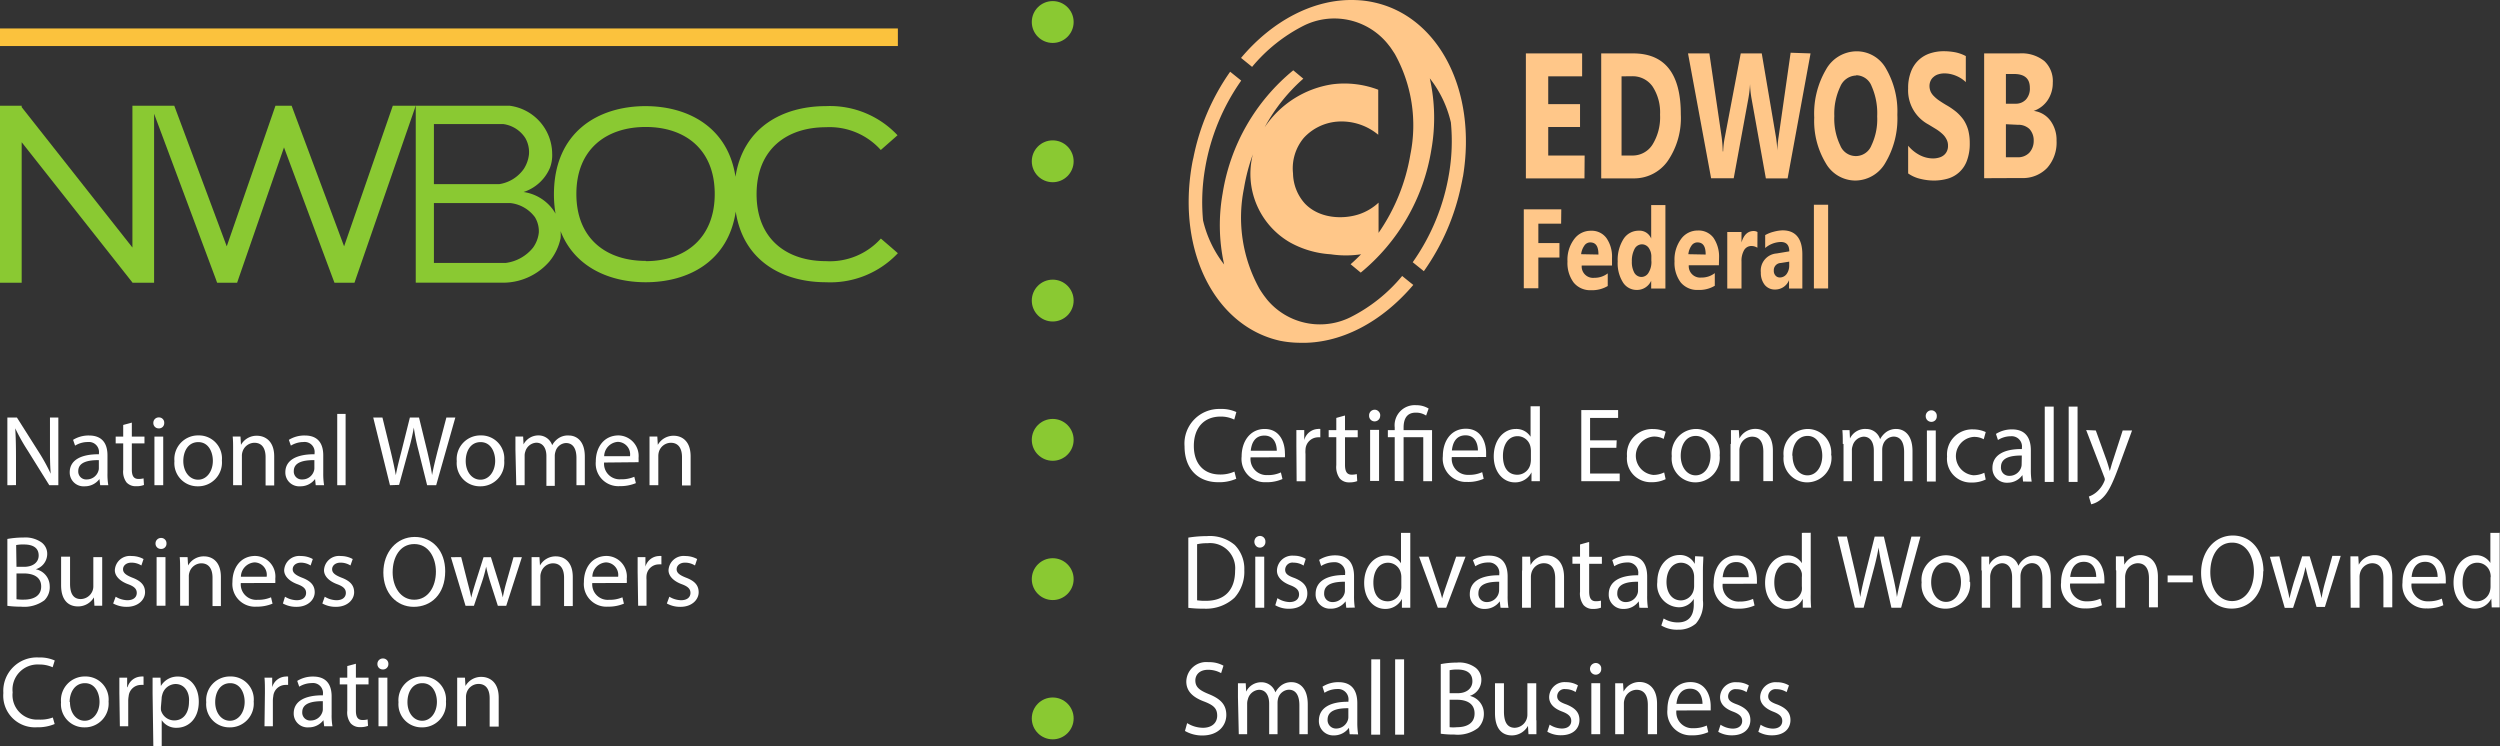 <svg id="Layer_1" data-name="Layer 1" xmlns="http://www.w3.org/2000/svg" width="298.68" height="89.15" viewBox="0 0 298.68 89.15"><rect x="0" y="0" width="298.68" height="89.15" fill="#333333" stroke="none"/><defs><style>.cls-1{fill:#fff;}.cls-2{fill:#ffc789;}.cls-3{fill:#8ac932;}.cls-4{fill:#fbc23d;}</style></defs><path class="cls-1" d="M147.7,57.49a5,5,0,0,1-2.15.4c-2.3,0-4-1.51-4-4.29a4.14,4.14,0,0,1,4.26-4.46,4.27,4.27,0,0,1,1.93.37l-.25.9a3.6,3.6,0,0,0-1.64-.36c-1.92,0-3.19,1.28-3.19,3.51,0,2.08,1.15,3.41,3.13,3.41a4,4,0,0,0,1.72-.35l.22.87Zm1.74-2.57a1.92,1.92,0,0,0,2,2.12,3.61,3.61,0,0,0,1.62-.32l.19.79a4.59,4.59,0,0,1-2,.38,2.78,2.78,0,0,1-2.88-3.08c0-1.84,1.05-3.28,2.75-3.28,1.91,0,2.42,1.75,2.42,2.87a2.92,2.92,0,0,1,0,.51Zm3.13-.79c0-.71-.28-1.81-1.48-1.81s-1.55,1-1.63,1.81Zm2.34-.56c0-.72,0-1.34,0-1.91h.94l0,1.2h0a1.77,1.77,0,0,1,1.62-1.33,1,1,0,0,1,.3,0v1a1.47,1.47,0,0,0-.36,0A1.52,1.52,0,0,0,156,54a3,3,0,0,0,0,.52v3.26h-1.06Zm5.81-3.64v1.75h1.52v.84h-1.52v3.29c0,.75.2,1.18.79,1.18a2.56,2.56,0,0,0,.62-.07l.05.84a2.51,2.51,0,0,1-.94.15,1.45,1.45,0,0,1-1.15-.47,2.35,2.35,0,0,1-.41-1.59V52.51h-.91v-.84h.91V50.21l1-.28Zm4.2,0a.66.66,0,0,1-.32.6.66.66,0,0,1-1-.6.66.66,0,0,1,.18-.49.68.68,0,0,1,.48-.21.63.63,0,0,1,.48.21A.64.64,0,0,1,164.92,50Zm-1.2,7.81v-6.1h1.07v6.1Zm2.94,0V52.51h-.82v-.84h.82v-.32a2.4,2.4,0,0,1,2.56-2.66,2.8,2.8,0,0,1,1.49.4l-.3.84a2.18,2.18,0,0,0-1.24-.35c-1.12,0-1.45.82-1.45,1.79v.3h3.4v6.1h-1.05V52.51h-2.35v5.26Zm6.82-2.85a1.91,1.91,0,0,0,2,2.12,3.66,3.66,0,0,0,1.63-.32l.18.79a4.57,4.57,0,0,1-2,.38,2.78,2.78,0,0,1-2.88-3.08c0-1.84,1-3.28,2.75-3.28,1.91,0,2.42,1.75,2.42,2.87,0,.17,0,.34,0,.51Zm3.12-.79c0-.71-.28-1.81-1.48-1.81s-1.55,1-1.63,1.81ZM184,48.82v7.37c0,.54,0,1.16,0,1.58h-1l0-1.06h0a2.16,2.16,0,0,1-2,1.2c-1.4,0-2.51-1.25-2.51-3.1,0-2,1.2-3.28,2.63-3.28a2,2,0,0,1,1.77.93h0V48.82Zm-1.07,5.32a2.5,2.5,0,0,0-.05-.47,1.58,1.58,0,0,0-1.54-1.28c-1.1,0-1.75,1-1.75,2.36s.58,2.25,1.73,2.25a1.61,1.61,0,0,0,1.56-1.32,2.61,2.61,0,0,0,.05-.48V54.14Zm10.21-.36H190v3.07h3.54v.92h-4.59v-8.5h4.4v.94H190v2.68h3.18ZM199,57.54a3.73,3.73,0,0,1-1.68.35,2.84,2.84,0,0,1-2.91-3.11,3,3,0,0,1,3.14-3.24,3.58,3.58,0,0,1,1.48.32l-.24.86a2.33,2.33,0,0,0-1.24-.28,2.3,2.3,0,0,0,0,4.58,2.92,2.92,0,0,0,1.3-.3l.18.82Zm6.48-2.87a2.93,2.93,0,0,1-2.92,3.24,2.84,2.84,0,0,1-2.8-3.14,2.93,2.93,0,0,1,2.9-3.24,2.84,2.84,0,0,1,2.82,3.14Zm-4.65.06c0,1.34.74,2.34,1.78,2.34s1.78-1,1.78-2.36c0-1-.5-2.35-1.76-2.35s-1.8,1.21-1.8,2.37Zm6-1.41c0-.63,0-1.15,0-1.65h.94l.07,1h0a2.13,2.13,0,0,1,1.93-1.15c.81,0,2.07.5,2.07,2.6v3.64H210.7V54.25c0-1-.35-1.8-1.35-1.8a1.52,1.52,0,0,0-1.43,1.13,1.57,1.57,0,0,0-.08.52v3.67h-1.06V53.32Zm12,1.35a2.93,2.93,0,0,1-2.91,3.24,2.84,2.84,0,0,1-2.8-3.14,2.93,2.93,0,0,1,2.9-3.24A2.83,2.83,0,0,1,218.8,54.67Zm-4.64.06c0,1.34.74,2.34,1.78,2.34s1.77-1,1.77-2.36c0-1-.49-2.35-1.75-2.35S214.16,53.57,214.16,54.73Zm6-1.41c0-.63,0-1.15-.05-1.65H221l.05,1h0A2,2,0,0,1,223,51.53a1.73,1.73,0,0,1,1.65,1.22h0a2.59,2.59,0,0,1,.65-.79,2,2,0,0,1,1.29-.43c.78,0,1.93.53,1.93,2.65v3.59h-1V54.31c0-1.17-.41-1.87-1.27-1.87a1.39,1.39,0,0,0-1.26,1,1.77,1.77,0,0,0-.09.56v3.76h-1V54.13c0-1-.41-1.68-1.22-1.68a1.47,1.47,0,0,0-1.32,1.12,1.39,1.39,0,0,0-.08.54v3.66h-1V53.32ZM231.42,50a.64.64,0,0,1-.18.49.65.65,0,0,1-.49.19.68.68,0,0,1-.47-.21.69.69,0,0,1-.18-.47.67.67,0,0,1,.19-.49.68.68,0,0,1,.48-.21.64.64,0,0,1,.48.21A.63.63,0,0,1,231.42,50Zm-1.18,7.81v-6.1h1.06v6.1Zm7-.23a3.73,3.73,0,0,1-1.68.35,2.84,2.84,0,0,1-2.91-3.11,3,3,0,0,1,3.14-3.24,3.58,3.58,0,0,1,1.48.32l-.24.86a2.33,2.33,0,0,0-1.24-.28,2.3,2.3,0,0,0,0,4.58,3,3,0,0,0,1.31-.3l.17.82Zm4.49.23-.08-.77h0a2.15,2.15,0,0,1-1.79.91,1.69,1.69,0,0,1-1.28-.49,1.71,1.71,0,0,1-.51-1.27c0-1.47,1.26-2.28,3.52-2.26v-.13a1.23,1.23,0,0,0-1.33-1.4,2.87,2.87,0,0,0-1.53.45l-.24-.73a3.57,3.57,0,0,1,1.93-.54c1.79,0,2.24,1.27,2.24,2.5v2.28a8,8,0,0,0,.1,1.46Zm-.15-3.11c-1.17,0-2.49.18-2.49,1.37a1,1,0,0,0,.26.76,1,1,0,0,0,.75.3,1.46,1.46,0,0,0,1.4-1,1.13,1.13,0,0,0,.06-.36Zm2.74-5.84h1.07v9h-1.07Zm2.86,0h1.06v9h-1.06Zm3.24,2.85,1.3,3.6c.13.4.28.88.37,1.25h0c.11-.37.23-.84.38-1.27l1.16-3.58h1.12L253.18,56c-.77,2.09-1.29,3.16-2,3.81a2.83,2.83,0,0,1-1.31.72l-.28-.93a2.8,2.8,0,0,0,.93-.54,3.36,3.36,0,0,0,.9-1.24.79.79,0,0,0,.08-.26.89.89,0,0,0-.07-.28l-2.16-5.62ZM142,64.51a14,14,0,0,1,2.24-.18,4.6,4.6,0,0,1,3.31,1.06,4.07,4.07,0,0,1,1.14,3,4.63,4.63,0,0,1-1.17,3.3A5,5,0,0,1,143.91,73a15.28,15.28,0,0,1-1.91-.1V64.51ZM143.05,72a6.4,6.4,0,0,0,1.07.06c2.24,0,3.47-1.31,3.47-3.6a3,3,0,0,0-3.3-3.28,5.22,5.22,0,0,0-1.24.12Zm8.16-7a.66.66,0,0,1-1,.61.74.74,0,0,1-.13-1.1.7.7,0,0,1,.48-.2.65.65,0,0,1,.65.69ZM150,72.89v-6.1h1.07v6.1Zm2.69-1.12a2.78,2.78,0,0,0,1.4.44c.77,0,1.14-.4,1.14-.91s-.3-.82-1.09-1.12c-1-.39-1.55-1-1.55-1.72a1.83,1.83,0,0,1,2-1.79,2.7,2.7,0,0,1,1.44.38l-.26.8a2.24,2.24,0,0,0-1.2-.35.87.87,0,0,0-1,.84c0,.5.35.73,1.12,1,1,.41,1.53.93,1.53,1.84,0,1.07-.8,1.83-2.19,1.83a3.16,3.16,0,0,1-1.64-.42l.26-.85Zm8.18,1.12-.08-.77h0A2.15,2.15,0,0,1,159,73a1.69,1.69,0,0,1-1.28-.49,1.67,1.67,0,0,1-.51-1.27c0-1.47,1.26-2.28,3.52-2.26v-.13a1.24,1.24,0,0,0-1.33-1.4,2.87,2.87,0,0,0-1.53.45l-.24-.73a3.57,3.57,0,0,1,1.93-.54c1.78,0,2.24,1.27,2.24,2.5v2.28a9,9,0,0,0,.09,1.46Zm-.16-3.11c-1.16,0-2.48.18-2.48,1.37a1,1,0,0,0,.26.76,1,1,0,0,0,.75.3,1.46,1.46,0,0,0,1.41-1,1.13,1.13,0,0,0,.06-.36Zm7.81-5.84v7.37c0,.54,0,1.16,0,1.58h-1l0-1.06h0a2.19,2.19,0,0,1-2,1.2c-1.42,0-2.51-1.25-2.51-3.1,0-2,1.2-3.28,2.63-3.28a1.94,1.94,0,0,1,1.77.93h0V63.94Zm-1.07,5.32a1.88,1.88,0,0,0-.05-.47,1.57,1.57,0,0,0-1.53-1.28c-1.1,0-1.76,1-1.76,2.36s.58,2.25,1.73,2.25a1.61,1.61,0,0,0,1.56-1.32,1.57,1.57,0,0,0,.05-.48V69.26Zm3.25-2.47,1.14,3.43c.2.56.35,1,.48,1.56h0c.14-.51.31-1,.5-1.56L174,66.79h1.12l-2.31,6.1h-1l-2.24-6.1Zm8.6,6.1-.09-.77h0a2.19,2.19,0,0,1-1.8.91,1.71,1.71,0,0,1-1.78-1.76c0-1.47,1.25-2.28,3.52-2.26v-.13a1.24,1.24,0,0,0-1.33-1.4,2.82,2.82,0,0,0-1.53.45L176,67.2a3.51,3.51,0,0,1,1.92-.54c1.79,0,2.23,1.27,2.23,2.5v2.28a8,8,0,0,0,.1,1.46Zm-.16-3.11c-1.16,0-2.48.18-2.48,1.37a1,1,0,0,0,.26.76,1,1,0,0,0,.74.3,1.46,1.46,0,0,0,1.4-1,1.53,1.53,0,0,0,.07-.36Zm2.75-1.34c0-.63,0-1.15,0-1.65h.94l.06,1h0a2.13,2.13,0,0,1,1.93-1.15c.81,0,2.07.51,2.07,2.6v3.64h-1.06V69.37c0-1-.35-1.8-1.36-1.8A1.54,1.54,0,0,0,183,68.7a1.86,1.86,0,0,0-.07.52v3.67h-1.06V68.44Zm8-3.39V66.8h1.52v.84h-1.52v3.29c0,.75.2,1.18.79,1.18a2.56,2.56,0,0,0,.62-.07l0,.84a2.51,2.51,0,0,1-.94.15,1.45,1.45,0,0,1-1.15-.47,2.3,2.3,0,0,1-.41-1.59V67.63h-.91v-.84h.91V65.33l1-.28Zm6,7.84-.08-.77h0a2.15,2.15,0,0,1-1.79.91,1.69,1.69,0,0,1-1.28-.49,1.67,1.67,0,0,1-.51-1.27c0-1.47,1.26-2.28,3.52-2.26v-.13a1.23,1.23,0,0,0-1.33-1.4,2.87,2.87,0,0,0-1.53.45l-.24-.73a3.57,3.57,0,0,1,1.93-.54c1.79,0,2.24,1.27,2.24,2.5v2.28a9,9,0,0,0,.09,1.46Zm-.16-3.11c-1.16,0-2.48.18-2.48,1.37a1,1,0,0,0,.26.76,1,1,0,0,0,.75.3,1.46,1.46,0,0,0,1.41-1,1.13,1.13,0,0,0,.06-.36Zm7.8-3c0,.44-.05.93-.05,1.68V72a3.62,3.62,0,0,1-.84,2.78,3.14,3.14,0,0,1-2.13.73,3.63,3.63,0,0,1-2-.5l.28-.84a3.14,3.14,0,0,0,1.72.47c1.09,0,1.88-.59,1.88-2.13v-.68h0a2.06,2.06,0,0,1-1.86,1,2.68,2.68,0,0,1-2.5-3c0-2.07,1.3-3.24,2.64-3.24a1.94,1.94,0,0,1,1.83,1.06h0l.05-.92Zm-1.1,2.41a1.79,1.79,0,0,0-.07-.51,1.54,1.54,0,0,0-1.49-1.17c-1,0-1.74.9-1.74,2.31,0,1.19.59,2.19,1.73,2.19a1.58,1.58,0,0,0,1.48-1.12,2,2,0,0,0,.09-.59Zm3.41.84a1.91,1.91,0,0,0,2,2.12,3.83,3.83,0,0,0,1.63-.32l.18.79a4.57,4.57,0,0,1-2,.38,2.78,2.78,0,0,1-2.88-3.08c0-1.84,1-3.28,2.74-3.28,1.92,0,2.42,1.75,2.42,2.87a4.36,4.36,0,0,1,0,.51Zm3.11-.79c0-.71-.28-1.81-1.48-1.81s-1.55,1-1.63,1.81Zm7.41-5.31v7.37a15.45,15.45,0,0,0,.05,1.58h-1l0-1.06h0a2.19,2.19,0,0,1-2,1.2c-1.41,0-2.5-1.25-2.5-3.1,0-2,1.2-3.28,2.62-3.28a1.94,1.94,0,0,1,1.77.93h0V63.94Zm-1.06,5.32a2.5,2.5,0,0,0,0-.47,1.58,1.58,0,0,0-1.54-1.28c-1.1,0-1.75,1-1.75,2.36s.58,2.25,1.73,2.25a1.61,1.61,0,0,0,1.56-1.32,2.61,2.61,0,0,0,0-.48V69.26Zm6.33,3.63-2.07-8.5h1.12l1,4.3c.24,1,.46,2.11.6,2.93h0c.13-.84.38-1.85.66-3L224,64.39h1.1l1,4.31c.23,1,.45,2,.56,2.91h0c.17-.93.4-1.88.65-2.94l1.08-4.28h1.08l-2.31,8.5H226l-1-4.42c-.22-.92-.4-1.84-.53-2.78h0c-.16.94-.38,1.86-.63,2.78l-1.16,4.42Zm13.77-3.1A2.93,2.93,0,0,1,232.41,73a2.84,2.84,0,0,1-2.8-3.14,2.93,2.93,0,0,1,2.9-3.24A2.84,2.84,0,0,1,235.33,69.79Zm-4.65.06c0,1.34.74,2.35,1.78,2.35s1.78-1,1.78-2.37c0-1-.5-2.35-1.76-2.35s-1.8,1.21-1.8,2.37Zm6-1.41c0-.63,0-1.15,0-1.65h.93l0,1h0a2,2,0,0,1,1.84-1.12,1.73,1.73,0,0,1,1.65,1.22h0a2.38,2.38,0,0,1,.65-.79,2,2,0,0,1,1.29-.43c.78,0,1.93.53,1.93,2.65v3.59h-1V69.43c0-1.17-.41-1.87-1.27-1.87a1.39,1.39,0,0,0-1.26,1,1.77,1.77,0,0,0-.09.56v3.76h-1V69.25c0-1-.41-1.68-1.22-1.68a1.48,1.48,0,0,0-1.32,1.12,1.61,1.61,0,0,0-.08.54v3.66h-1V68.44ZM247.35,70a1.92,1.92,0,0,0,2,2.12,3.75,3.75,0,0,0,1.62-.32l.18.79a4.54,4.54,0,0,1-2,.38,2.78,2.78,0,0,1-2.88-3.08c0-1.84,1.05-3.28,2.75-3.28,1.91,0,2.42,1.75,2.42,2.87a2.92,2.92,0,0,1,0,.51Zm3.12-.79c0-.71-.28-1.81-1.47-1.81s-1.55,1-1.64,1.81Zm2.35-.81c0-.63,0-1.15,0-1.65h.95l.06,1h0a2.16,2.16,0,0,1,1.94-1.15c.81,0,2.07.51,2.07,2.6v3.64h-1.07V69.37c0-1-.35-1.8-1.35-1.8A1.52,1.52,0,0,0,254,68.7a1.88,1.88,0,0,0-.08.52v3.67h-1.06V68.44Zm9.18.63v.82h-3v-.82Zm8.42-.52c0,2.93-1.7,4.48-3.78,4.48S263,71.29,263,68.72s1.61-4.46,3.79-4.46,3.66,1.77,3.66,4.29Zm-6.32.14c0,1.82.94,3.44,2.6,3.44s2.61-1.6,2.61-3.53c0-1.68-.84-3.45-2.6-3.45s-2.61,1.68-2.61,3.54Zm8.25-1.9.77,3.1c.17.68.33,1.31.44,1.94h0c.13-.62.32-1.27.51-1.93l1-3.11h.9l.91,3c.21.73.38,1.37.51,2h0a16.69,16.69,0,0,1,.45-2l.84-3.06h1l-1.89,6.1h-1L276,70a19.76,19.76,0,0,1-.52-2h0a17.69,17.69,0,0,1-.54,2l-.95,2.9h-1l-1.77-6.1Zm8.49,1.65c0-.63,0-1.15,0-1.65h.94l.06,1h0a2.13,2.13,0,0,1,1.93-1.15c.81,0,2.07.51,2.07,2.6v3.64h-1.06V69.37c0-1-.36-1.8-1.36-1.8A1.54,1.54,0,0,0,282,68.7a1.86,1.86,0,0,0-.07.52v3.67h-1.06Zm7.3,1.6a1.91,1.91,0,0,0,2,2.12,3.78,3.78,0,0,0,1.62-.32l.18.79a4.57,4.57,0,0,1-2,.38,2.78,2.78,0,0,1-2.88-3.08c0-1.84,1-3.28,2.75-3.28,1.91,0,2.42,1.75,2.42,2.87a4.38,4.38,0,0,1,0,.51Zm3.12-.79c0-.71-.28-1.81-1.48-1.81s-1.55,1-1.63,1.81Zm7.41-5.31v7.37c0,.54,0,1.16,0,1.58h-.95l-.05-1.06h0a2.16,2.16,0,0,1-2,1.2c-1.42,0-2.51-1.25-2.51-3.1,0-2,1.2-3.28,2.63-3.28a2,2,0,0,1,1.77.93h0V63.94h1.07Zm-1.07,5.32a1.88,1.88,0,0,0-.05-.47A1.57,1.57,0,0,0,296,67.51c-1.11,0-1.76,1-1.76,2.36s.58,2.25,1.73,2.25a1.61,1.61,0,0,0,1.56-1.32,2,2,0,0,0,.05-.48V69.26ZM141.86,86.67a3.6,3.6,0,0,0,1.89.56c1.07,0,1.7-.59,1.7-1.45s-.43-1.25-1.54-1.68c-1.33-.49-2.15-1.21-2.15-2.4a2.38,2.38,0,0,1,2.64-2.31,3.51,3.51,0,0,1,1.8.42l-.28.89a3.19,3.19,0,0,0-1.55-.4c-1.12,0-1.53.69-1.53,1.27,0,.8.49,1.18,1.62,1.64,1.38.56,2.08,1.25,2.08,2.49s-.93,2.45-2.86,2.45a4.11,4.11,0,0,1-2.08-.54l.26-.94Zm6.07-3.11c0-.63,0-1.15,0-1.65h.93l.05,1h0a2,2,0,0,1,1.84-1.12A1.74,1.74,0,0,1,152.4,83h0a2.59,2.59,0,0,1,.65-.79,2,2,0,0,1,1.3-.43c.77,0,1.92.53,1.92,2.65V88h-1V84.55c0-1.17-.41-1.87-1.27-1.87a1.4,1.4,0,0,0-1.26,1,2.1,2.1,0,0,0-.08.56V88h-1V84.37c0-1-.41-1.68-1.22-1.68a1.47,1.47,0,0,0-1.32,1.12,1.61,1.61,0,0,0-.09.54V88h-1ZM161.28,88l-.09-.77h0a2.19,2.19,0,0,1-1.8.91,1.71,1.71,0,0,1-1.79-1.76c0-1.47,1.26-2.28,3.53-2.26V84a1.24,1.24,0,0,0-1.34-1.4,2.82,2.82,0,0,0-1.52.45l-.24-.73a3.51,3.51,0,0,1,1.92-.54c1.79,0,2.24,1.27,2.24,2.5v2.28a9,9,0,0,0,.1,1.46Zm-.16-3.11c-1.16,0-2.48.18-2.48,1.37a1,1,0,0,0,1,1.06,1.47,1.47,0,0,0,1.42-1,1.13,1.13,0,0,0,.06-.36v-1Zm2.74-5.84h1.06v9h-1.07Zm2.85,0h1.07v9h-1.07Zm5.46.57a10.32,10.32,0,0,1,1.92-.18,3.28,3.28,0,0,1,2.24.62,1.81,1.81,0,0,1,.68,1.5,2,2,0,0,1-1.38,1.86v0a2.16,2.16,0,0,1,1.68,2.13,2.35,2.35,0,0,1-.69,1.7,4,4,0,0,1-2.82.79,11.2,11.2,0,0,1-1.64-.1V79.63Zm1.05,3.48h.95c1.12,0,1.77-.61,1.77-1.43,0-1-.72-1.4-1.79-1.4a4.18,4.18,0,0,0-.93.08Zm0,4.06a4.33,4.33,0,0,0,.88,0c1.09,0,2.1-.41,2.1-1.64s-1-1.64-2.11-1.64h-.87v3.23Zm10.37-.83c0,.63,0,1.19,0,1.67h-.95l-.06-1h0a2.2,2.2,0,0,1-1.94,1.14c-.92,0-2-.53-2-2.67V81.91h1.07v3.38c0,1.16.34,1.94,1.3,1.94a1.56,1.56,0,0,0,1.5-1.57V81.91h1.06v4.43Zm1.62.55a2.78,2.78,0,0,0,1.4.44c.77,0,1.14-.4,1.14-.91s-.31-.82-1.09-1.12c-1.06-.39-1.55-1-1.55-1.72a1.83,1.83,0,0,1,2-1.79,2.73,2.73,0,0,1,1.44.38l-.28.8a2.24,2.24,0,0,0-1.2-.35.87.87,0,0,0-1,.84c0,.5.35.73,1.12,1,1,.41,1.54.93,1.54,1.84,0,1.07-.8,1.83-2.19,1.83a3.17,3.17,0,0,1-1.65-.42l.28-.85Zm6.12-6.7a.64.64,0,0,1-.31.61.66.66,0,0,1-.69,0,.7.7,0,0,1,.35-1.3.64.64,0,0,1,.48.21A.61.61,0,0,1,191.33,80.19ZM190.15,88v-6.1h1.06V88ZM193,83.56c0-.63,0-1.15,0-1.65h.94l.06,1h0a2.13,2.13,0,0,1,1.93-1.15c.82,0,2.07.51,2.07,2.6V88H196.9V84.49c0-1-.35-1.8-1.36-1.8a1.52,1.52,0,0,0-1.42,1.13,1.57,1.57,0,0,0-.08.52V88H193Zm7.31,1.6a1.91,1.91,0,0,0,2,2.12,3.83,3.83,0,0,0,1.63-.32l.18.79a4.57,4.57,0,0,1-2,.38,2.78,2.78,0,0,1-2.88-3.08c0-1.84,1-3.28,2.75-3.28,1.91,0,2.42,1.75,2.42,2.87,0,.17,0,.34,0,.51Zm3.12-.79c0-.71-.28-1.81-1.48-1.81s-1.55,1-1.63,1.81Zm2.2,2.52a2.78,2.78,0,0,0,1.4.44c.77,0,1.14-.4,1.14-.91s-.31-.82-1.09-1.12c-1.06-.39-1.55-1-1.55-1.72a1.83,1.83,0,0,1,2-1.79,2.73,2.73,0,0,1,1.44.38l-.28.8a2.21,2.21,0,0,0-1.2-.35.87.87,0,0,0-1,.84c0,.5.35.73,1.12,1,1,.41,1.54.93,1.54,1.84,0,1.07-.8,1.83-2.19,1.83a3.17,3.17,0,0,1-1.65-.42l.28-.85Zm4.79,0a2.78,2.78,0,0,0,1.4.44c.78,0,1.14-.4,1.14-.91s-.31-.82-1.09-1.12c-1-.39-1.55-1-1.55-1.72a1.83,1.83,0,0,1,2-1.79,2.7,2.7,0,0,1,1.44.38l-.28.8a2.21,2.21,0,0,0-1.2-.35.87.87,0,0,0-1,.84c0,.5.35.73,1.12,1,1,.41,1.54.93,1.54,1.84,0,1.07-.8,1.83-2.19,1.83a3.17,3.17,0,0,1-1.65-.42l.28-.85Z" transform="translate(-0.03 -0.28)"/><path class="cls-2" d="M189.33,21.59h-7V6.66h6.72V9.4H185v3.32h3.8v2.73H185v3.41h4.35Zm2,0V6.66h3.8q5.72,0,5.71,7.28a9.07,9.07,0,0,1-1.56,5.57,4.91,4.91,0,0,1-4.15,2.08ZM193.76,9.4v9.46H195a2.8,2.8,0,0,0,2.46-1.31,6.2,6.2,0,0,0,.9-3.57,5.65,5.65,0,0,0-.89-3.36,2.9,2.9,0,0,0-2.48-1.23Zm22.58-2.74L213.6,21.59H211L209.28,12a11.66,11.66,0,0,1-.17-1.68h0a13.49,13.49,0,0,1-.19,1.68l-1.76,9.58h-2.7L201.7,6.66h2.55l1.47,10a16,16,0,0,1,.13,1.71h.05a10.2,10.2,0,0,1,.21-1.75L208,6.66h2.51l1.7,10a15.92,15.92,0,0,1,.16,1.61h0a13.61,13.61,0,0,1,.16-1.69l1.43-10Zm5.35,15.19a4.08,4.08,0,0,1-3.54-2.09,9.77,9.77,0,0,1-1.37-5.44,10.38,10.38,0,0,1,1.4-5.72,4.21,4.21,0,0,1,3.68-2.19,4,4,0,0,1,3.51,2.09A10.16,10.16,0,0,1,226.71,14a10.32,10.32,0,0,1-1.4,5.68A4.17,4.17,0,0,1,221.69,21.85Zm.1-12.55a2.13,2.13,0,0,0-1.9,1.33,7.53,7.53,0,0,0-.71,3.52,7.35,7.35,0,0,0,.71,3.51,2,2,0,0,0,3.72,0,7.25,7.25,0,0,0,.69-3.48,8,8,0,0,0-.67-3.62,2,2,0,0,0-1.84-1.29ZM228,21V17.69a4.5,4.5,0,0,0,1.42,1.14,3.54,3.54,0,0,0,1.54.38,2.61,2.61,0,0,0,.79-.12,1.47,1.47,0,0,0,.56-.31,1.32,1.32,0,0,0,.34-.48,1.39,1.39,0,0,0,.11-.6,1.52,1.52,0,0,0-.18-.78,2.18,2.18,0,0,0-.49-.64,5,5,0,0,0-.73-.56l-.92-.56A4.62,4.62,0,0,1,228,10.84a5.27,5.27,0,0,1,.34-2,3.7,3.7,0,0,1,.91-1.38,3.64,3.64,0,0,1,1.35-.8,5.17,5.17,0,0,1,1.61-.26,7.35,7.35,0,0,1,1.48.14,4.67,4.67,0,0,1,1.2.44v3.11a3.74,3.74,0,0,0-.59-.46,4,4,0,0,0-1.32-.52,3.39,3.39,0,0,0-.64-.06,2.33,2.33,0,0,0-.74.11,1.47,1.47,0,0,0-.56.31,1.26,1.26,0,0,0-.36.47,1.47,1.47,0,0,0-.13.62,1.71,1.71,0,0,0,.14.67,1.88,1.88,0,0,0,.41.56,4,4,0,0,0,.63.52c.25.17.53.35.84.53a8.46,8.46,0,0,1,1.16.79,5.28,5.28,0,0,1,.88.95,4.35,4.35,0,0,1,.56,1.22,6.07,6.07,0,0,1,.19,1.59,5.73,5.73,0,0,1-.34,2.09,3.43,3.43,0,0,1-2.28,2.14,6,6,0,0,1-1.63.23,6.73,6.73,0,0,1-1.68-.21A4.1,4.1,0,0,1,228,21Zm9.08.57V6.66h4.2a4.34,4.34,0,0,1,3,.92,3.27,3.27,0,0,1,1,2.59,3.68,3.68,0,0,1-.63,2.11A3.32,3.32,0,0,1,243,13.53v0a2.94,2.94,0,0,1,2,1.17,3.86,3.86,0,0,1,.73,2.39,4.55,4.55,0,0,1-1.12,3.25,4,4,0,0,1-3.08,1.21Zm2.6-12.45v3.55h1.14a1.63,1.63,0,0,0,1.26-.51,1.93,1.93,0,0,0,.46-1.4c0-1.09-.63-1.64-1.89-1.64Zm0,6v3.95h1.4a1.85,1.85,0,0,0,1.4-.55A2.08,2.08,0,0,0,243,17.1a2,2,0,0,0-.5-1.4,1.92,1.92,0,0,0-1.4-.51ZM186.54,27h-2.72v2.32h2.52v1.73h-2.52v3.67h-1.74V25.29h4.48ZM192.6,32H189a1.36,1.36,0,0,0,1.51,1.47,2.57,2.57,0,0,0,1.6-.53v1.51a3.65,3.65,0,0,1-2,.5,2.54,2.54,0,0,1-2.07-.91,3.9,3.9,0,0,1-.74-2.52,4.09,4.09,0,0,1,.8-2.67,2.43,2.43,0,0,1,2-1,2.17,2.17,0,0,1,1.86.88,3.87,3.87,0,0,1,.66,2.38V32ZM191,30.69c0-1-.32-1.45-1-1.45a.84.84,0,0,0-.7.41,2.18,2.18,0,0,0-.37,1Zm8,4.06h-1.7v-.93h0a1.85,1.85,0,0,1-1.71,1.1,1.93,1.93,0,0,1-1.66-.9,4.28,4.28,0,0,1-.63-2.5,4.65,4.65,0,0,1,.69-2.68,2.14,2.14,0,0,1,1.82-1,1.5,1.5,0,0,1,1.49.94h0v-4H199v10Zm-1.68-3.28V31a1.81,1.81,0,0,0-.31-1.1,1,1,0,0,0-.82-.43,1,1,0,0,0-.88.56,3.06,3.06,0,0,0-.32,1.49,2.61,2.61,0,0,0,.31,1.37,1,1,0,0,0,.84.48,1,1,0,0,0,.84-.5,2.43,2.43,0,0,0,.35-1.36Zm8.07.5h-3.6a1.37,1.37,0,0,0,1.51,1.47,2.55,2.55,0,0,0,1.6-.53v1.51a3.61,3.61,0,0,1-2,.5,2.55,2.55,0,0,1-2.08-.91,3.9,3.9,0,0,1-.73-2.52,4.14,4.14,0,0,1,.79-2.67,2.44,2.44,0,0,1,2-1,2.21,2.21,0,0,1,1.87.88,4,4,0,0,1,.66,2.38Zm-1.58-1.28c0-1-.32-1.45-1-1.45a.86.86,0,0,0-.71.41,2.16,2.16,0,0,0-.36,1Zm6.18-.81a1.34,1.34,0,0,0-.72-.21,1,1,0,0,0-.87.5,2.54,2.54,0,0,0-.31,1.35v3.23h-1.7V28h1.7v1.25h0c.27-.92.76-1.37,1.46-1.37A.9.9,0,0,1,210,28Zm5.39,4.87h-1.61v-1h0a1.77,1.77,0,0,1-1.65,1.12,1.54,1.54,0,0,1-1.26-.56,2.32,2.32,0,0,1-.46-1.49,2.05,2.05,0,0,1,1.9-2.26l1.5-.25c0-.74-.33-1.11-1-1.12a3,3,0,0,0-1.88.72V28.37a4,4,0,0,1,1-.4A4.67,4.67,0,0,1,213,27.8c1.57,0,2.36,1,2.36,2.88v4.07ZM213.79,32v-.46l-1,.16a.86.86,0,0,0-.84.92.82.82,0,0,0,.2.58.68.68,0,0,0,.55.23,1,1,0,0,0,.78-.41,1.7,1.7,0,0,0,.31-1Zm4.65,2.74h-1.7v-10h1.7ZM174.8,21.41c-.06.35-.13.69-.2,1a27.26,27.26,0,0,1-4.46,10.27l-.42-.34-.91-.73a25.57,25.57,0,0,0,4.33-10.52,23.27,23.27,0,0,0,.23-6.18,13.34,13.34,0,0,0-2.52-5.27,21.72,21.72,0,0,1,.19,8.5,23.92,23.92,0,0,1-8.44,14.71l-1.21-1c.42-.37.84-.77,1.25-1.19a12.2,12.2,0,0,1-3.62,0,11.46,11.46,0,0,1-4.84-1.4,9.46,9.46,0,0,1-4.47-10.54,22.88,22.88,0,0,0-1.06,4.06,17.53,17.53,0,0,0,1.85,12c.17.28.36.56.56.84l.33.43.05.06a8.21,8.21,0,0,0,9.91,2.08,19.21,19.21,0,0,0,6.2-4.94l.9.73.43.34c-3.73,4.4-8.68,7.1-13.7,6.91A12.49,12.49,0,0,1,153,41c-7.67-1.68-12.32-10.48-10.6-20.84.06-.35.12-.7.2-1A26.88,26.88,0,0,1,147,8.85l.41.33.91.73A25.61,25.61,0,0,0,144,20.43a23.71,23.71,0,0,0-.24,6.18,13.62,13.62,0,0,0,2.52,5.27,21.67,21.67,0,0,1-.18-8.49,23.82,23.82,0,0,1,8.44-14.71l1.2,1c-.48.42-.94.86-1.38,1.33a21.06,21.06,0,0,0-3.24,4.48,11.87,11.87,0,0,1,8.09-5.14,11.38,11.38,0,0,1,5.48.65v5.38a6.85,6.85,0,0,0-4.89-1.57,6.07,6.07,0,0,0-4,1.94A5.67,5.67,0,0,0,154.51,21a5.51,5.51,0,0,0,1.42,3.6c1.72,1.8,4.54,1.92,6.49,1.27a6.41,6.41,0,0,0,2.31-1.38v3.61a23.12,23.12,0,0,0,3.8-9.36,17.56,17.56,0,0,0-1.85-12c-.18-.28-.36-.56-.56-.84l-.34-.43-.06-.07a8.22,8.22,0,0,0-9.9-2.07,19.42,19.42,0,0,0-6.2,4.94l-.9-.73-.42-.34C152,2.79,157,.09,162,.29a11.62,11.62,0,0,1,2.2.28c7.67,1.68,12.33,10.48,10.61,20.84Z" transform="translate(-0.03 -0.28)"/><circle class="cls-3" cx="125.77" cy="2.63" r="2.5"/><circle class="cls-3" cx="125.77" cy="19.27" r="2.5"/><circle class="cls-3" cx="125.77" cy="35.91" r="2.5"/><circle class="cls-3" cx="125.77" cy="52.55" r="2.5"/><circle class="cls-3" cx="125.77" cy="69.19" r="2.5"/><circle class="cls-3" cx="125.77" cy="85.83" r="2.5"/><polygon class="cls-3" points="46.93 12.63 41.11 29.43 35.26 13.76 34.84 12.63 32.91 12.63 32.51 13.79 27.09 29.43 20.82 12.63 18.41 12.63 18.06 12.63 15.82 12.63 15.82 29.57 2.59 12.8 2.59 12.63 2.46 12.63 0 12.63 0 13.7 0 33.78 2.59 33.78 2.59 16.99 15.82 33.75 15.82 33.78 15.84 33.78 18.41 33.78 18.41 32.85 18.41 13.59 25.76 33.28 25.94 33.78 28.33 33.78 28.51 33.25 33.93 17.61 39.77 33.28 39.96 33.78 42.35 33.78 42.53 33.25 49.67 12.63 46.93 12.63"/><path class="cls-3" d="M105.27,28.78a8.19,8.19,0,0,1-6.56,2.7c-4.7,0-8.29-2.64-8.29-8s3.59-8,8.29-8a8.21,8.21,0,0,1,6.55,2.72l2-1.76a11.07,11.07,0,0,0-8.58-3.48c-5.08,0-9.87,2.5-10.78,8.44-.9-5.94-5.69-8.44-10.75-8.44-5.65,0-10.94,3.09-10.94,10.55a13.9,13.9,0,0,0,.19,2.3l-.15-.26a5.28,5.28,0,0,0-3.67-2.33,5.15,5.15,0,0,0,3.15-2.88A4.28,4.28,0,0,0,66,18.62a5.83,5.83,0,0,0-5.1-5.71H49.7V34.05H60.36a7.33,7.33,0,0,0,5.3-2.52A6.49,6.49,0,0,0,67,28.76a4.07,4.07,0,0,0,0-.87C68.67,32.18,72.83,34,77.18,34c5.08,0,9.85-2.48,10.75-8.44.92,6,5.72,8.44,10.78,8.44a11.09,11.09,0,0,0,8.59-3.47ZM51.87,15.1h8.27a3.73,3.73,0,0,1,2.66,1.69,3.41,3.41,0,0,1,.43,1.9,4,4,0,0,1-.62,1.77,4.39,4.39,0,0,1-2.94,1.82h-7.8Zm12.53,13a3.78,3.78,0,0,1-.69,1.77,5,5,0,0,1-3.24,1.82h-8.6V24.54H61a4.22,4.22,0,0,1,2.94,1.69A3.23,3.23,0,0,1,64.4,28.13Zm12.78,3.35c-4.7,0-8.29-2.64-8.29-8s3.59-8,8.29-8,8.24,2.68,8.24,8S81.86,31.48,77.18,31.48Z" transform="translate(-0.03 -0.28)"/><rect class="cls-4" y="3.4" width="107.27" height="2.1"/><path class="cls-1" d="M.91,58.25V50.16H2.05l2.59,4.09a22.28,22.28,0,0,1,1.45,2.63h0C6,55.79,6,54.8,6,53.54V50.16H7v8.09H5.92L3.36,54.14a22.92,22.92,0,0,1-1.51-2.69h0c.06,1,.09,2,.09,3.33v3.46Z" transform="translate(-0.03 -0.28)"/><path class="cls-1" d="M12,58.25l-.09-.74h0a2.17,2.17,0,0,1-1.78.87,1.65,1.65,0,0,1-1.77-1.67c0-1.4,1.24-2.17,3.49-2.16v-.12a1.2,1.2,0,0,0-1.32-1.34A2.9,2.9,0,0,0,9,53.52l-.24-.69a3.51,3.51,0,0,1,1.9-.52c1.78,0,2.21,1.21,2.21,2.37v2.17a7.49,7.49,0,0,0,.1,1.4Zm-.16-3c-1.15,0-2.46.18-2.46,1.31a.94.94,0,0,0,1,1,1.45,1.45,0,0,0,1.4-1,1,1,0,0,0,.06-.34Z" transform="translate(-0.03 -0.28)"/><path class="cls-1" d="M15.78,50.77v1.67h1.51v.81H15.78v3.13c0,.71.2,1.12.79,1.12a2.15,2.15,0,0,0,.61-.07l.05.79a2.44,2.44,0,0,1-.94.15,1.47,1.47,0,0,1-1.14-.45,2.15,2.15,0,0,1-.4-1.51V53.25h-.9v-.81h.9V51.05Z" transform="translate(-0.03 -0.28)"/><path class="cls-1" d="M19.65,50.81a.62.62,0,0,1-.67.65.63.63,0,0,1-.63-.65.64.64,0,0,1,.66-.66A.62.62,0,0,1,19.65,50.81Zm-1.17,7.44V52.44h1.05v5.81Z" transform="translate(-0.03 -0.28)"/><path class="cls-1" d="M26.54,55.3a2.84,2.84,0,0,1-2.89,3.08,2.76,2.76,0,0,1-2.78-3,2.83,2.83,0,0,1,2.88-3.08A2.75,2.75,0,0,1,26.54,55.3Zm-4.61.06c0,1.27.74,2.23,1.77,2.23s1.76-1,1.76-2.26c0-1-.49-2.23-1.74-2.23S21.93,54.25,21.93,55.36Z" transform="translate(-0.03 -0.28)"/><path class="cls-1" d="M27.88,54c0-.6,0-1.09-.05-1.57h.93l.06,1h0a2.13,2.13,0,0,1,1.92-1.09c.8,0,2.05.48,2.05,2.47v3.47H31.76V54.9c0-.94-.35-1.72-1.34-1.72A1.51,1.51,0,0,0,29,54.26a1.55,1.55,0,0,0-.07.5v3.49H27.88Z" transform="translate(-0.03 -0.28)"/><path class="cls-1" d="M37.75,58.25l-.08-.74h0a2.16,2.16,0,0,1-1.78.87,1.65,1.65,0,0,1-1.77-1.67c0-1.4,1.25-2.17,3.49-2.16v-.12a1.19,1.19,0,0,0-1.32-1.34,2.93,2.93,0,0,0-1.51.43l-.24-.69a3.52,3.52,0,0,1,1.91-.52c1.77,0,2.2,1.21,2.2,2.37v2.17a8.44,8.44,0,0,0,.1,1.4Zm-.16-3c-1.15,0-2.46.18-2.46,1.31a.94.94,0,0,0,1,1,1.43,1.43,0,0,0,1.4-1,1,1,0,0,0,.06-.34Z" transform="translate(-0.03 -0.28)"/><path class="cls-1" d="M40.32,49.73h1v8.52h-1Z" transform="translate(-0.03 -0.28)"/><path class="cls-1" d="M46.62,58.25l-2-8.09h1.1l1,4.09c.24,1,.46,2,.6,2.8h0c.14-.81.39-1.77.66-2.81L49,50.16h1.09l1,4.1c.23,1,.44,1.92.56,2.78h0c.16-.89.39-1.79.64-2.8l1.07-4.08h1.07l-2.29,8.09H51.06L50,54a23.64,23.64,0,0,1-.53-2.64h0A24.73,24.73,0,0,1,48.86,54l-1.15,4.21Z" transform="translate(-0.03 -0.28)"/><path class="cls-1" d="M60.27,55.3a2.84,2.84,0,0,1-2.89,3.08,2.76,2.76,0,0,1-2.78-3,2.83,2.83,0,0,1,2.88-3.08A2.75,2.75,0,0,1,60.27,55.3Zm-4.6.06c0,1.27.73,2.23,1.76,2.23s1.76-1,1.76-2.26c0-1-.49-2.23-1.74-2.23S55.67,54.25,55.67,55.36Z" transform="translate(-0.03 -0.28)"/><path class="cls-1" d="M61.61,54c0-.6,0-1.09,0-1.57h.92l.05.94h0a2,2,0,0,1,1.82-1.07A1.71,1.71,0,0,1,66,53.47h0a2.39,2.39,0,0,1,.64-.75A2,2,0,0,1,68,52.31c.76,0,1.9.5,1.9,2.52v3.42h-1V55c0-1.12-.41-1.79-1.26-1.79a1.37,1.37,0,0,0-1.24,1,1.73,1.73,0,0,0-.09.53v3.59h-1V54.77c0-.93-.41-1.6-1.21-1.6a1.45,1.45,0,0,0-1.31,1.06,1.4,1.4,0,0,0-.08.51v3.51h-1Z" transform="translate(-0.03 -0.28)"/><path class="cls-1" d="M72.2,55.54a1.86,1.86,0,0,0,2,2,3.8,3.8,0,0,0,1.61-.3L76,58a4.84,4.84,0,0,1-1.93.36,2.7,2.7,0,0,1-2.86-2.93c0-1.75,1-3.13,2.73-3.13A2.46,2.46,0,0,1,76.32,55a4.36,4.36,0,0,1,0,.5Zm3.1-.76a1.5,1.5,0,0,0-1.47-1.71,1.76,1.76,0,0,0-1.62,1.71Z" transform="translate(-0.03 -0.28)"/><path class="cls-1" d="M77.63,54c0-.6,0-1.09,0-1.57h.93l.06,1h0a2.14,2.14,0,0,1,1.92-1.09c.8,0,2,.48,2,2.47v3.47H81.51V54.9c0-.94-.35-1.72-1.34-1.72a1.51,1.51,0,0,0-1.42,1.08,1.89,1.89,0,0,0-.07.5v3.49H77.63Z" transform="translate(-0.03 -0.28)"/><path class="cls-1" d="M.91,64.67a10.7,10.7,0,0,1,1.91-.17A3.35,3.35,0,0,1,5,65.09a1.69,1.69,0,0,1,.67,1.43,1.92,1.92,0,0,1-1.37,1.77v0a2.07,2.07,0,0,1,1.67,2A2.19,2.19,0,0,1,5.33,72a4.06,4.06,0,0,1-2.8.76,11.75,11.75,0,0,1-1.62-.1ZM2,68H2.9c1.11,0,1.75-.57,1.75-1.35,0-.95-.72-1.32-1.77-1.32a4.14,4.14,0,0,0-.92.07Zm0,3.87a5,5,0,0,0,.87.05c1.08,0,2.08-.39,2.08-1.57s-1-1.56-2.09-1.56H2Z" transform="translate(-0.03 -0.28)"/><path class="cls-1" d="M12.24,71.06c0,.6,0,1.13,0,1.59h-.93l-.06-1h0a2.19,2.19,0,0,1-1.92,1.08c-.91,0-2-.51-2-2.54v-3.4H8.4v3.22c0,1.1.33,1.84,1.29,1.84a1.54,1.54,0,0,0,1.4-1,1.49,1.49,0,0,0,.09-.54V66.84h1.06Z" transform="translate(-0.03 -0.28)"/><path class="cls-1" d="M13.85,71.57a2.79,2.79,0,0,0,1.39.42c.77,0,1.13-.39,1.13-.87s-.3-.78-1.08-1.06c-1-.38-1.54-1-1.54-1.65a1.79,1.79,0,0,1,2-1.7,2.91,2.91,0,0,1,1.43.36l-.26.77a2.22,2.22,0,0,0-1.19-.34c-.62,0-1,.36-1,.79s.35.7,1.1,1c1,.38,1.53.88,1.53,1.75s-.8,1.74-2.18,1.74a3.33,3.33,0,0,1-1.63-.4Z" transform="translate(-0.03 -0.28)"/><path class="cls-1" d="M19.92,65.21a.62.62,0,0,1-.67.65.63.63,0,0,1-.64-.65.65.65,0,0,1,.66-.66A.63.63,0,0,1,19.92,65.21Zm-1.18,7.44V66.84H19.8v5.81Z" transform="translate(-0.03 -0.28)"/><path class="cls-1" d="M21.55,68.41c0-.6,0-1.09-.05-1.57h.94l.06,1h0a2.14,2.14,0,0,1,1.92-1.09c.81,0,2,.48,2,2.47v3.47h-1V69.3c0-.93-.35-1.72-1.35-1.72a1.51,1.51,0,0,0-1.41,1.09,1.45,1.45,0,0,0-.07.49v3.49H21.55Z" transform="translate(-0.03 -0.28)"/><path class="cls-1" d="M28.8,69.94a1.85,1.85,0,0,0,2,2,3.8,3.8,0,0,0,1.61-.3l.18.76a4.84,4.84,0,0,1-1.93.36,2.7,2.7,0,0,1-2.86-2.93c0-1.75,1-3.13,2.72-3.13a2.46,2.46,0,0,1,2.4,2.73,4.92,4.92,0,0,1,0,.5Zm3.09-.76a1.49,1.49,0,0,0-1.46-1.71,1.75,1.75,0,0,0-1.62,1.71Z" transform="translate(-0.03 -0.28)"/><path class="cls-1" d="M34.08,71.57a2.79,2.79,0,0,0,1.39.42c.77,0,1.13-.39,1.13-.87s-.3-.78-1.08-1.06c-1-.38-1.54-1-1.54-1.65a1.8,1.8,0,0,1,2-1.7,2.9,2.9,0,0,1,1.42.36l-.26.77A2.22,2.22,0,0,0,36,67.5c-.62,0-1,.36-1,.79s.35.7,1.1,1c1,.38,1.53.88,1.53,1.75s-.79,1.74-2.17,1.74a3.27,3.27,0,0,1-1.63-.4Z" transform="translate(-0.03 -0.28)"/><path class="cls-1" d="M38.83,71.57a2.79,2.79,0,0,0,1.39.42c.77,0,1.13-.39,1.13-.87s-.3-.78-1.08-1.06c-1-.38-1.53-1-1.53-1.65a1.79,1.79,0,0,1,2-1.7,2.94,2.94,0,0,1,1.43.36l-.27.77a2.22,2.22,0,0,0-1.19-.34c-.62,0-1,.36-1,.79s.35.7,1.11,1c1,.38,1.52.88,1.52,1.75s-.79,1.74-2.17,1.74a3.3,3.3,0,0,1-1.63-.4Z" transform="translate(-0.03 -0.28)"/><path class="cls-1" d="M53.22,68.52c0,2.78-1.7,4.26-3.76,4.26s-3.63-1.66-3.63-4.1,1.59-4.25,3.75-4.25S53.22,66.12,53.22,68.52Zm-6.28.13c0,1.73.94,3.28,2.58,3.28s2.59-1.53,2.59-3.36c0-1.61-.84-3.29-2.58-3.29S46.94,66.88,46.94,68.65Z" transform="translate(-0.03 -0.28)"/><path class="cls-1" d="M55.13,66.84l.76,3c.17.65.33,1.25.44,1.85h0c.13-.59.33-1.21.52-1.84l.95-3h.88l.9,2.9c.22.7.39,1.31.52,1.9h0a18.69,18.69,0,0,1,.45-1.88l.83-2.92h1l-1.87,5.81h-1l-.89-2.77c-.2-.65-.37-1.23-.51-1.91h0a15.37,15.37,0,0,1-.53,1.92l-.93,2.76h-1l-1.75-5.81Z" transform="translate(-0.03 -0.28)"/><path class="cls-1" d="M63.54,68.41c0-.6,0-1.09,0-1.57h.94l.06,1h0a2.14,2.14,0,0,1,1.92-1.09c.8,0,2,.48,2,2.47v3.47H67.42V69.3c0-.93-.34-1.72-1.34-1.72a1.51,1.51,0,0,0-1.41,1.09,1.44,1.44,0,0,0-.08.49v3.49H63.54Z" transform="translate(-0.03 -0.28)"/><path class="cls-1" d="M70.79,69.94a1.85,1.85,0,0,0,2,2,3.75,3.75,0,0,0,1.6-.3l.18.76a4.8,4.8,0,0,1-1.93.36,2.7,2.7,0,0,1-2.85-2.93c0-1.75,1-3.13,2.72-3.13a2.46,2.46,0,0,1,2.4,2.73,2.85,2.85,0,0,1,0,.5Zm3.09-.76a1.5,1.5,0,0,0-1.46-1.71,1.74,1.74,0,0,0-1.62,1.71Z" transform="translate(-0.03 -0.28)"/><path class="cls-1" d="M76.21,68.65c0-.68,0-1.27,0-1.81h.93l0,1.14h0a1.74,1.74,0,0,1,1.61-1.27,1,1,0,0,1,.3,0v1a1.94,1.94,0,0,0-.36,0,1.48,1.48,0,0,0-1.42,1.35,3.37,3.37,0,0,0,0,.49v3.1h-1Z" transform="translate(-0.03 -0.28)"/><path class="cls-1" d="M80,71.57a2.79,2.79,0,0,0,1.39.42c.77,0,1.13-.39,1.13-.87s-.3-.78-1.08-1.06c-1-.38-1.54-1-1.54-1.65a1.8,1.8,0,0,1,2-1.7,2.9,2.9,0,0,1,1.42.36l-.26.77a2.22,2.22,0,0,0-1.19-.34c-.62,0-1,.36-1,.79s.35.7,1.11,1c1,.38,1.52.88,1.52,1.75s-.79,1.74-2.17,1.74a3.27,3.27,0,0,1-1.63-.4Z" transform="translate(-0.03 -0.28)"/><path class="cls-1" d="M6.56,86.78a5.16,5.16,0,0,1-2.13.39,3.78,3.78,0,0,1-4-4.09,4,4,0,0,1,4.22-4.25,4.37,4.37,0,0,1,1.92.36L6.32,80a3.85,3.85,0,0,0-1.63-.33A3,3,0,0,0,1.54,83a2.93,2.93,0,0,0,3.1,3.25A4.22,4.22,0,0,0,6.34,86Z" transform="translate(-0.03 -0.28)"/><path class="cls-1" d="M13,84.1a2.84,2.84,0,0,1-2.89,3.08,2.77,2.77,0,0,1-2.79-3,2.84,2.84,0,0,1,2.88-3.08A2.75,2.75,0,0,1,13,84.1Zm-4.61.06c0,1.27.73,2.23,1.76,2.23s1.77-1,1.77-2.26c0-1-.49-2.23-1.74-2.23S8.35,83.05,8.35,84.16Z" transform="translate(-0.03 -0.28)"/><path class="cls-1" d="M14.29,83.05c0-.68,0-1.27,0-1.81h.93l0,1.14h.05a1.74,1.74,0,0,1,1.61-1.27,1,1,0,0,1,.3,0v1a1.94,1.94,0,0,0-.36,0,1.48,1.48,0,0,0-1.42,1.35,3.37,3.37,0,0,0-.05.49v3.1h-1Z" transform="translate(-0.03 -0.28)"/><path class="cls-1" d="M18.26,83.14c0-.75,0-1.35,0-1.9h.94l.05,1h0a2.3,2.3,0,0,1,2.07-1.13c1.4,0,2.46,1.19,2.46,3,0,2.09-1.28,3.12-2.64,3.12a2.05,2.05,0,0,1-1.79-.91h0v3.15h-1Zm1,1.54a3,3,0,0,0,0,.44,1.64,1.64,0,0,0,1.59,1.23c1.11,0,1.76-.91,1.76-2.24C22.7,83,22.09,82,21,82a1.68,1.68,0,0,0-1.59,1.31,1.49,1.49,0,0,0-.07.43Z" transform="translate(-0.03 -0.28)"/><path class="cls-1" d="M30.34,84.1a2.84,2.84,0,0,1-2.89,3.08,2.76,2.76,0,0,1-2.78-3,2.83,2.83,0,0,1,2.88-3.08A2.74,2.74,0,0,1,30.34,84.1Zm-4.6.06c0,1.27.73,2.23,1.76,2.23s1.76-1,1.76-2.26c0-1-.49-2.23-1.73-2.23S25.74,83.05,25.74,84.16Z" transform="translate(-0.03 -0.28)"/><path class="cls-1" d="M31.68,83.05c0-.68,0-1.27-.05-1.81h.92l0,1.14h0a1.74,1.74,0,0,1,1.61-1.27.85.85,0,0,1,.29,0v1a1.75,1.75,0,0,0-.35,0,1.47,1.47,0,0,0-1.42,1.35,3.37,3.37,0,0,0-.05.49v3.1h-1Z" transform="translate(-0.03 -0.28)"/><path class="cls-1" d="M38.76,87.05l-.09-.73h0a2.19,2.19,0,0,1-1.78.86,1.65,1.65,0,0,1-1.77-1.67c0-1.4,1.24-2.17,3.49-2.16v-.12a1.19,1.19,0,0,0-1.32-1.34,2.9,2.9,0,0,0-1.51.43l-.24-.69a3.51,3.51,0,0,1,1.9-.52c1.78,0,2.21,1.21,2.21,2.37v2.18a7.44,7.44,0,0,0,.1,1.39Zm-.16-3c-1.15,0-2.46.18-2.46,1.31a.94.94,0,0,0,1,1,1.45,1.45,0,0,0,1.4-1,1,1,0,0,0,.06-.34Z" transform="translate(-0.03 -0.28)"/><path class="cls-1" d="M42.55,79.58v1.66h1.51v.81H42.55v3.13c0,.72.2,1.12.79,1.12a2.15,2.15,0,0,0,.61-.07L44,87a2.42,2.42,0,0,1-.93.15,1.45,1.45,0,0,1-1.14-.45,2.13,2.13,0,0,1-.41-1.51V82.05h-.9v-.81h.9V79.85Z" transform="translate(-0.03 -0.28)"/><path class="cls-1" d="M46.43,79.61a.63.63,0,0,1-.68.65.63.63,0,0,1-.63-.65.64.64,0,0,1,.66-.66A.63.63,0,0,1,46.43,79.61Zm-1.18,7.44V81.24h1.06v5.81Z" transform="translate(-0.03 -0.28)"/><path class="cls-1" d="M53.31,84.1a2.84,2.84,0,0,1-2.89,3.08,2.76,2.76,0,0,1-2.78-3,2.83,2.83,0,0,1,2.88-3.08A2.75,2.75,0,0,1,53.31,84.1Zm-4.6.06c0,1.27.73,2.23,1.76,2.23s1.76-1,1.76-2.26c0-1-.49-2.23-1.74-2.23S48.71,83.05,48.71,84.16Z" transform="translate(-0.03 -0.28)"/><path class="cls-1" d="M54.65,82.81c0-.6,0-1.09,0-1.57h.93l.06,1h0a2.14,2.14,0,0,1,1.92-1.09c.8,0,2.05.48,2.05,2.47v3.47H58.53V83.7c0-.93-.35-1.71-1.34-1.71a1.5,1.5,0,0,0-1.42,1.08,1.75,1.75,0,0,0-.07.49v3.49H54.65Z" transform="translate(-0.03 -0.28)"/></svg>